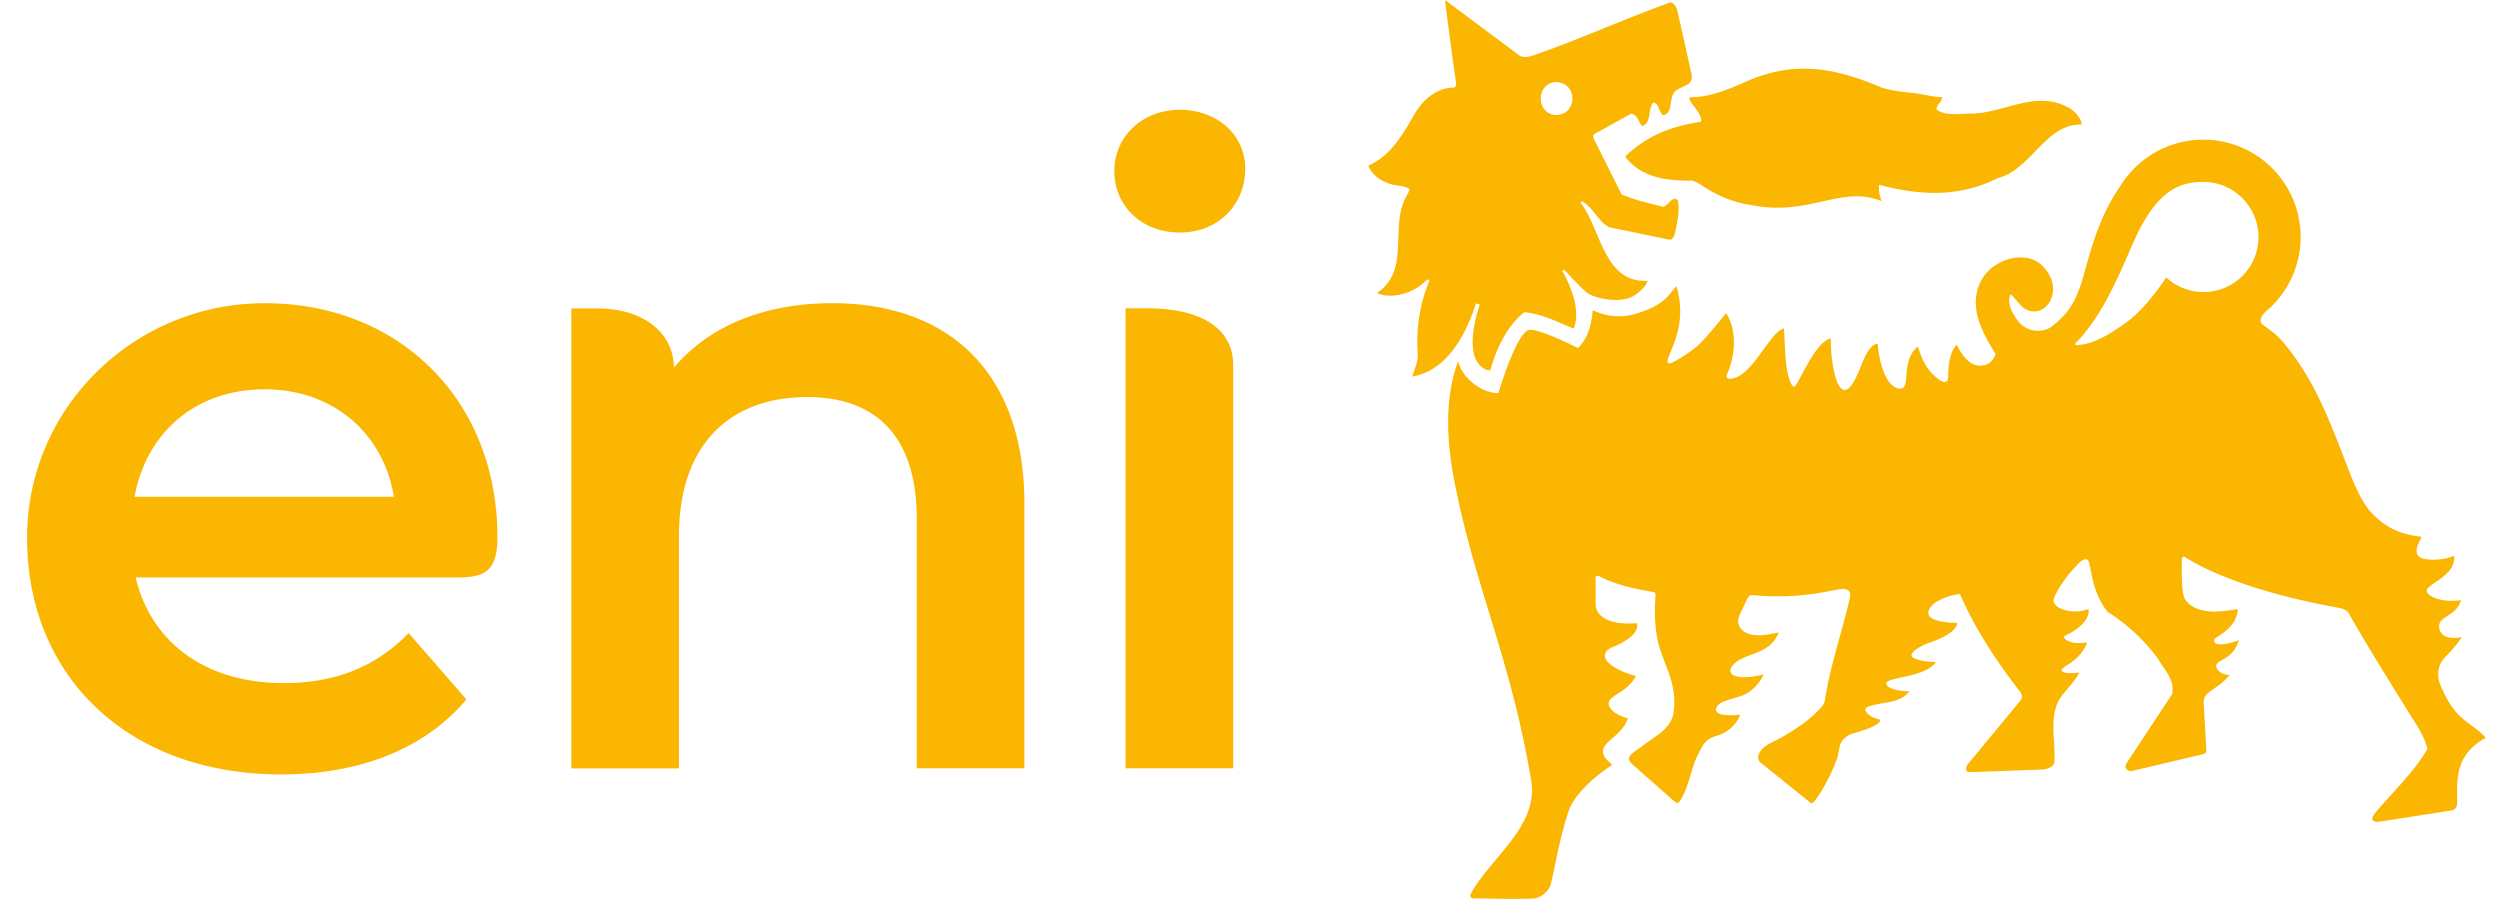 <svg xmlns="http://www.w3.org/2000/svg" fill="none" viewBox="0 0 89 32">
    <g fill="#FAB600" clip-path="url(#ki5pig3zda)">
        <path d="M16.25 20.558H4.829c.533 2.255 2.422 3.76 5.274 3.76 1.84 0 3.281-.583 4.446-1.78l2.055 2.362c-1.472 1.748-3.772 2.669-6.593 2.669-5.547 0-9.12-3.602-9.045-8.557.07-4.55 3.822-8.178 8.373-8.217 4.83-.043 8.37 3.412 8.37 8.331 0 1.225-.461 1.433-1.46 1.433v-.001zM4.79 17.685h9.23c-.334-2.16-2.076-3.825-4.591-3.825S5.2 15.445 4.79 17.685zm31.679.284v9.384h-3.833V18.46c0-2.913-1.441-4.324-3.895-4.324-2.73 0-4.569 1.657-4.569 4.938v8.28H20.34V10.978h.89c1.775 0 2.759.947 2.759 2.115 1.257-1.503 3.25-2.3 5.643-2.3 3.925 0 6.839 2.239 6.839 7.176h-.001zm3.2-11.876c0-1.224.992-2.184 2.332-2.184 1.34 0 2.33.903 2.33 2.097 0 1.282-.961 2.272-2.33 2.272-1.37 0-2.331-.962-2.331-2.185zm.4 4.884h.782c1.899 0 3.051.704 3.051 2.025v14.351H40.07V10.977zM74.107 4.435c-1.266-.05-1.804 1.606-2.973 1.901-1.269.632-2.584.683-4.243.242 0 .195 0 .341.096.585-1.413-.585-2.582.536-4.58.148-1.366-.195-1.902-.878-2.194-.878-.877 0-1.756-.097-2.34-.83v-.048c.83-.781 1.707-1.071 2.682-1.22.095-.292-.635-.876-.342-.876.634 0 1.218-.244 1.804-.488 1.852-.879 3.362-.535 4.971.148.44.145 1.173.195 1.173.195.338.048.683.145.974.145 0 .194-.194.244-.194.439.338.244.778.146 1.218.146 1.17 0 2.34-.877 3.511-.195.194.099.438.39.438.587m-17.355.339s-.073.048 0 .196l.976 1.95c.584.243.925.293 1.461.439.195 0 .294-.39.537-.242.108.375-.09 1.15-.108 1.217 0 0-.056.226-.199.196l-2.13-.44c-.39-.193-.585-.731-.976-.926l-.048.05c.73.926.829 2.876 2.388 2.78-.049.194-.314.432-.487.534-.486.292-1.365.1-1.656-.096-.245-.197-.733-.731-.733-.731l-.097-.103-.063.048s.747 1.224.405 2.052c-.584-.243-1.17-.537-1.756-.584-.632.486-1.024 1.367-1.209 2.067-.171.018-.345-.124-.447-.264-.452-.63.07-2.08.07-2.08l-.137-.036c-.12.343-.707 2.347-2.272 2.604.054-.141.145-.422.145-.422.086-.254.048-.456.048-.456-.048-.864.087-1.762.428-2.541l-.084-.043c-.44.488-1.25.73-1.787.488 1.218-.83.42-2.341 1.054-3.463.049-.095.098-.146.098-.244-.244-.146-.49-.096-.732-.195-.293-.096-.586-.29-.731-.633.78-.34 1.198-1.058 1.657-1.852.316-.544.83-.925 1.366-.925.09 0 .115-.068.097-.195-.097-.683-.245-1.757-.39-2.925l2.68 1.998c.193.072.39 0 .536-.05 1.658-.582 3.024-1.217 4.777-1.851.096-.04.236.08.294.34l.488 2.195c.098.488-.438.39-.633.683-.149.244-.05.779-.39.779-.147-.145-.147-.44-.342-.44-.196.245-.048.732-.39.832-.146-.15-.146-.392-.39-.441l-1.316.73m-.779-1.267a.563.563 0 0 0-.586-.583c-.294 0-.538.243-.538.583 0 .34.244.586.538.586.341 0 .586-.244.586-.586zm2.96 17.685c-.042.57-.033 1.292.144 1.862.249.795.62 1.356.504 2.288-.078.62-.725.901-1.115 1.215-.163.13-.593.344-.45.546 0 0 .027.048.084.098l1.504 1.327c.116.103.171.026.171.026.352-.493.411-1.22.698-1.748.12-.22.201-.488.621-.607.68-.194.855-.756.855-.756-.746.073-.898-.066-.855-.234.075-.217.38-.275.854-.422.576-.178.84-.778.84-.778-.636.162-1.038.105-1.146-.02-.113-.13.024-.283.024-.283.384-.498 1.314-.336 1.65-1.186.016-.044-.988.324-1.349-.148-.21-.276-.01-.52.142-.864.12-.271.157-.333.3-.32 1.572.141 2.517-.119 3.098-.214 0 0 .425-.087.35.295-.286 1.236-.698 2.406-.9 3.679 0 0-.012.104-.104.208-.418.476-.905.782-1.374 1.064-.343.206-.707.28-.87.627 0 0-.081.183.066.302l1.755 1.412c.087.072.139-.012.139-.012.338-.42.604-.978.8-1.468.127-.317.063-.567.257-.764 0 0 .112-.138.338-.207.271-.084.772-.212.948-.411.13-.147-.318-.058-.498-.392-.068-.128.157-.174.157-.174.502-.155 1.07-.088 1.405-.528-.666.01-.918-.223-.802-.325.225-.2 1.358-.18 1.747-.714-.081 0-.626-.01-.838-.172-.074-.055-.019-.127-.019-.127.158-.242.685-.413.685-.413.975-.337.922-.68.922-.68-.343 0-1.1-.066-1.02-.397.092-.382.728-.581 1.119-.629.534 1.219 1.262 2.337 2.087 3.407.061.08.198.209.054.4l-1.852 2.24c-.091.105-.107.294.05.294l2.634-.096c.185-.025.34-.098.39-.244.049-.731-.187-1.536.145-2.194.147-.291.616-.703.739-1.022-.123.052-.978.078-.455-.238.648-.39.729-.829.729-.829-.255.048-.6.047-.79-.13-.075-.071.033-.117.033-.117.321-.15.867-.486.819-.94a1.334 1.334 0 0 1-.822.045c-.305-.08-.507-.248-.398-.476.217-.458.542-.87.882-1.211.137-.128.3-.193.342-.04.113.402.153 1.14.675 1.79.633.39 1.22.923 1.755 1.609.244.438.636.777.539 1.312l-1.609 2.439s-.091.132-.026.22c.06.082.145.092.203.078l2.502-.59s.082-.014.123-.06c.025-.03.025-.084.025-.084l-.098-1.729c0-.378.545-.456.924-.957-.224.012-.437-.133-.472-.29-.057-.257.598-.216.8-.944-.38.136-.797.223-.868.056-.037-.086.055-.142.055-.142.472-.295.733-.55.78-1.018-.184.005-1.41.328-1.87-.34-.153-.223-.126-1.068-.124-1.427 0 0-.004-.128.098-.098 1.413.892 3.602 1.474 5.502 1.818 0 0 .255.04.343.195.78 1.365 1.559 2.606 2.398 3.947.197.314.334.602.403.874-.44.78-1.217 1.52-1.843 2.261-.242.287-.082.364.129.334l2.568-.399s.163-.016.197-.198c.05-.58-.237-1.712 1.022-2.386-.197-.244-.448-.385-.773-.648-.47-.382-.66-.837-.842-1.234 0 0-.26-.564.185-1.008.405-.405.58-.7.58-.7-.488.107-.82-.058-.808-.405.013-.347.626-.347.779-.909-.633.095-1.158-.099-1.219-.31-.072-.25 1.069-.542.97-1.274-.244.146-.97.208-1.21.056-.324-.205.107-.723.045-.729-.699-.084-1.18-.267-1.706-.782-.31-.303-.555-.806-.73-1.22-.685-1.705-1.22-3.41-2.439-4.873-.291-.34-.388-.391-.78-.683-.126-.096-.075-.307.187-.52.058-.046.116-.101.172-.158a3.465 3.465 0 1 0-5.346-4.36l-.096.145c-.266.388-.489.81-.668 1.239-.78 1.9-.537 2.84-1.803 3.766a.894.894 0 0 1-1.125-.208c-.193-.243-.437-.636-.292-.976.148.098.298.36.48.491a.598.598 0 0 0 .643.046c.263-.145.394-.436.394-.728 0-.355-.197-.666-.442-.88-.39-.34-1.027-.292-1.464-.047-.585.29-.926.923-.828 1.655.047.489.407 1.162.685 1.576-.027.149-.177.341-.334.39-.355.11-.6-.043-.831-.349-.084-.113-.192-.289-.211-.365-.202.187-.311.627-.309 1.142 0 .238-.163.214-.287.13-.421-.28-.63-.674-.787-1.2 0 0-.288.154-.383.727-.055.331 0 .777-.245.771-.52-.015-.76-.968-.808-1.602-.193 0-.389.293-.539.658-.123.302-.376 1.018-.652.99-.32-.031-.489-1.113-.475-1.832-.503.102-.97 1.227-1.242 1.653-.085.133-.143.008-.143.008-.263-.448-.24-1.378-.284-2.006-.002-.025-.048-.003-.048-.003-.517.237-1.063 1.644-1.8 1.774-.294.053-.168-.18-.168-.18.269-.607.369-1.52-.047-2.147 0 0-.726.908-.986 1.134-.204.177-.58.458-.945.63-.099.047-.133.007-.143-.007-.025-.038-.003-.101-.003-.101.139-.455.699-1.329.311-2.618-.34.39-.484.707-1.506 1-.588.147-1.038.05-1.474-.144-.036.433-.137.978-.527 1.346 0 0-1.346-.693-1.736-.644-.344.049-.848 1.418-1.092 2.245-.583.02-1.311-.539-1.434-1.14-.464 1.233-.431 2.724-.153 4.19.727 3.829 2.018 6.36 2.75 10.738.272 1.63-1.41 2.712-2.145 4.031 0 0-.098.17.132.172.697.005 1.304.035 2.106.004.218-.01.548-.245.61-.517.189-.812.349-1.783.64-2.61.103-.383.712-1.1 1.537-1.624.042-.027-.452-.283-.292-.617.149-.31.676-.504.854-1.045-.574-.153-.666-.437-.666-.437-.14-.385.624-.421.953-1.068-.93-.262-1.07-.598-1.07-.598s-.16-.27.237-.43c1.072-.438.865-.857.865-.857-1.141.093-1.47-.34-1.465-.693v-.914c0-.136.147-.05.147-.05.625.314 1.303.45 1.914.55 0 0 .082.013.073.122l-.002-.005zM73.903 12.2c.037-.039.063-.062.063-.062 1.12-1.17 1.754-3.12 2.24-4.047.584-1.07 1.172-1.56 2.047-1.609.046-.003.146-.006.193-.004 1.08 0 1.956.884 1.956 1.964a1.956 1.956 0 0 1-3.284 1.435c-.425.636-.97 1.321-1.594 1.722-.489.343-1.074.683-1.608.683-.06-.002-.047-.05-.013-.085"></path>
    </g>
    <defs>
        <clipPath id="ki5pig3zda">
            <path d="M0 0h87.526v32H0z" transform="translate(.965)" fill="#fff"></path>
        </clipPath>
    </defs>
</svg>
